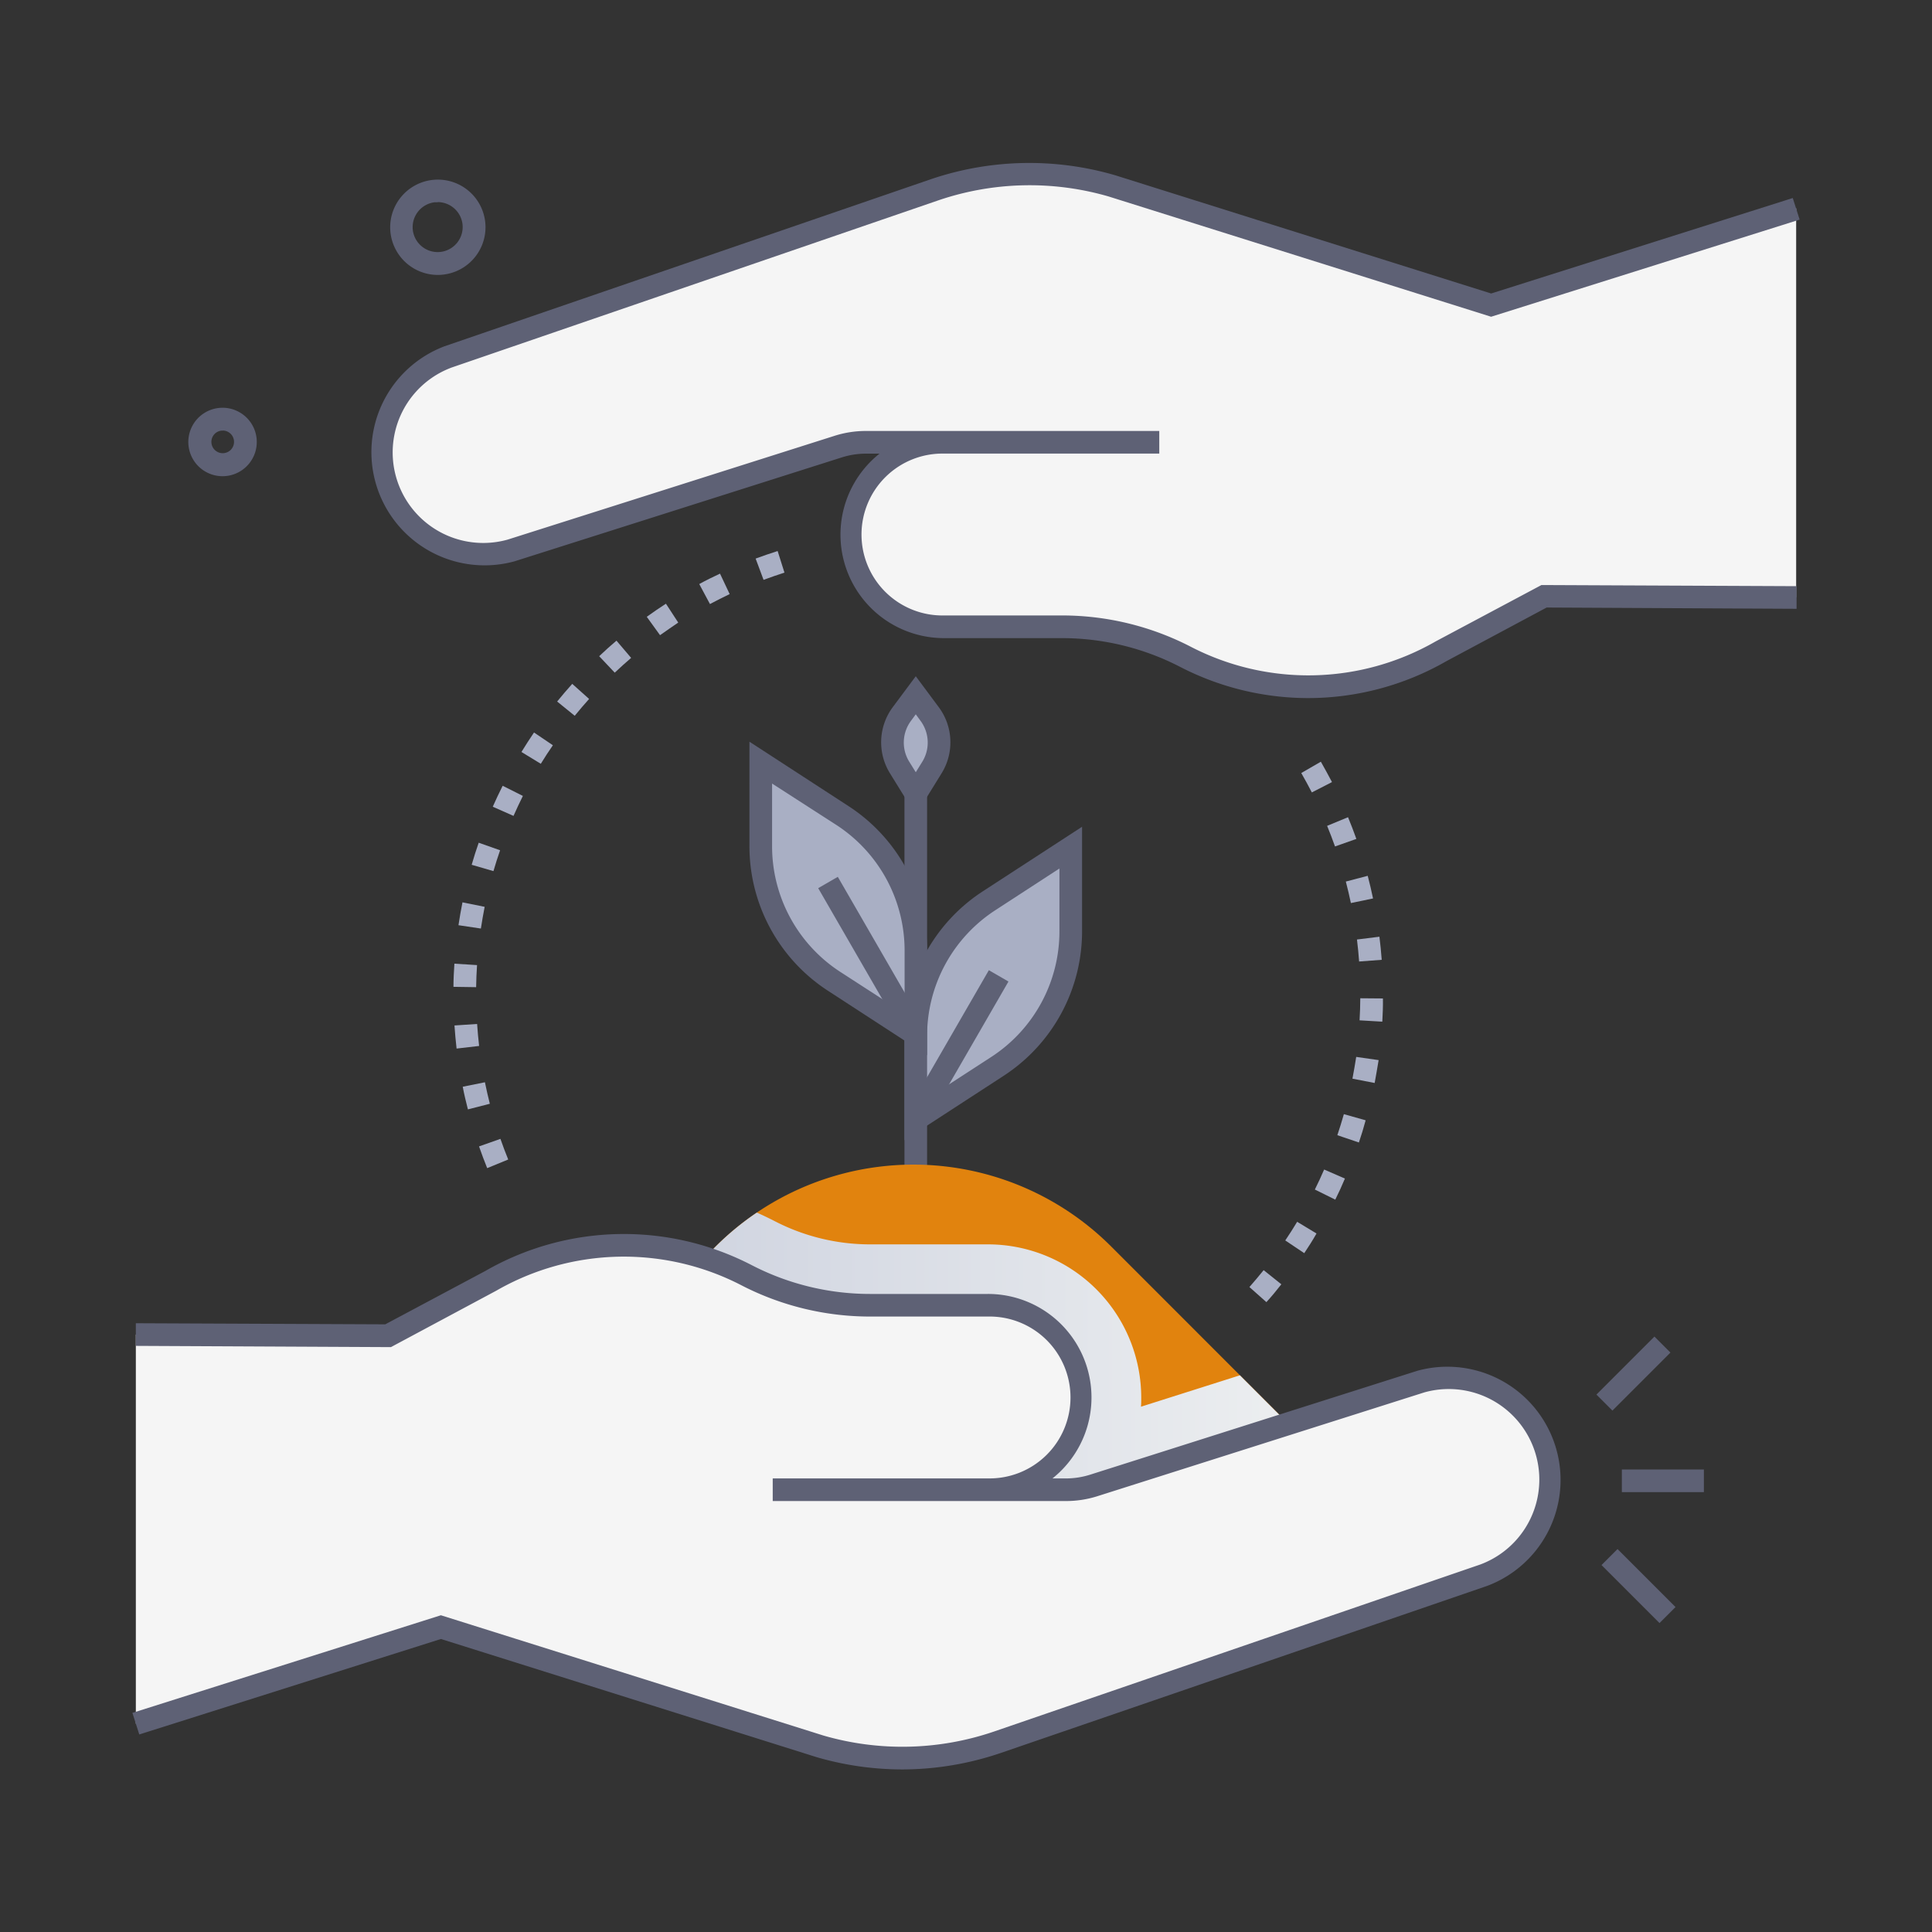 <svg xmlns="http://www.w3.org/2000/svg" xmlns:xlink="http://www.w3.org/1999/xlink" viewBox="0 0 512 512"><rect x="0" y="0" width="512" height="512" fill="#333333" stroke="none"/><defs><style>.cls-1{isolation:isolate;}.cls-2{fill:#5e6175;}.cls-3{fill:#e1830e;}.cls-4{mix-blend-mode:multiply;fill:url(#linear-gradient);}.cls-5{fill:#f5f5f5;}.cls-6{fill:#a9afc4;}</style><linearGradient id="linear-gradient" x1="148.96" y1="371.68" x2="353.52" y2="371.68" gradientUnits="userSpaceOnUse"><stop offset="0" stop-color="#cacfdd"></stop><stop offset="1" stop-color="#eef0f1"></stop></linearGradient></defs><title>Sustainable agriculture</title><g class="cls-1"><g id="Sustainable_agriculture" data-name="Sustainable agriculture"><rect class="cls-2" x="239.69" y="210.29" width="6" height="106.36"></rect><path class="cls-3" d="M353.52,389.42,320.92,422H175.42L149,371l40.65-40.65a74.13,74.13,0,0,1,104.84,0l34.1,34.11Z"></path><path class="cls-4" d="M353.52,389.42,320.92,422H175.42L149,371l40.65-40.65a73.74,73.74,0,0,1,10.92-9q2.43,1.08,4.82,2.31a55,55,0,0,0,25.18,6.11h31.28a40.64,40.64,0,0,1,40.59,40.6c0,.81,0,1.62-.07,2.42l26.22-8.32Z"></path><path class="cls-5" d="M204.78,394.8h57a24.45,24.45,0,0,0,24.45-24.44h0a24.45,24.45,0,0,0-24.45-24.45H230.53A71,71,0,0,1,197.94,338h0a71,71,0,0,0-67.87,1.46L102.86,354,36,353.67V456.79l80.84-25.58L217.3,462.79a78.34,78.34,0,0,0,46.92-1l129-44.31A27,27,0,0,0,410,382.85h0a27,27,0,0,0-33.46-16.7l-86.76,27.54a24.25,24.25,0,0,1-7.28,1.11Z"></path><path class="cls-2" d="M239.17,468.92a81.58,81.58,0,0,1-22.71-3.24l-99.61-31.33-79.94,25.3-1.82-5.72,81.75-25.87L218.2,459.93a75.09,75.09,0,0,0,45.06-1l129-44.31A24,24,0,0,0,377.46,369l-86.74,27.54a27.44,27.44,0,0,1-8.19,1.25H204.78v-6h57a21.45,21.45,0,1,0,0-42.89H230.53a74.36,74.36,0,0,1-34-8.26,67.78,67.78,0,0,0-65,1.4L103.6,357,36,356.67l0-6,66.1.29,26.55-14.16a73.7,73.7,0,0,1,70.65-1.48,68.26,68.26,0,0,0,31.22,7.59h31.28a27.43,27.43,0,0,1,17.11,48.89h3.61a21.3,21.3,0,0,0,6.39-1l86.74-27.54a30,30,0,0,1,18.52,57l-129,44.31A81.29,81.29,0,0,1,239.17,468.92Z"></path><path class="cls-5" d="M307.22,117.2h-57a24.45,24.45,0,0,0-24.45,24.44h0a24.45,24.45,0,0,0,24.45,24.45h31.28A71,71,0,0,1,314.06,174h0a71,71,0,0,0,67.87-1.46L409.14,158l66.86.3V55.21L395.16,80.79,294.7,49.21a78.34,78.34,0,0,0-46.92,1l-129,44.31A27,27,0,0,0,102,129.15h0a27,27,0,0,0,33.46,16.7l86.76-27.54a24.25,24.25,0,0,1,7.28-1.11Z"></path><path class="cls-2" d="M346.69,185a74,74,0,0,1-34-8.3,68.26,68.26,0,0,0-31.22-7.59H250.19a27.43,27.43,0,0,1-17.11-48.89h-3.61a21.3,21.3,0,0,0-6.39,1l-86.74,27.54a30,30,0,0,1-18.52-57l129-44.31a81.13,81.13,0,0,1,48.73-1l99.62,31.33,79.93-25.3,1.82,5.72L395.16,83.94,293.8,52.07a75.09,75.09,0,0,0-45.06,1l-129,44.31A24,24,0,0,0,134.54,143l86.74-27.54a27.44,27.44,0,0,1,8.19-1.25h77.75v6h-57a21.45,21.45,0,1,0,0,42.89h31.28a74.36,74.36,0,0,1,34,8.26,67.78,67.78,0,0,0,65-1.4l28-14.92,67.61.3,0,6L409.88,161,383.34,175.2A73.66,73.66,0,0,1,346.69,185Z"></path><path class="cls-6" d="M262.17,238.67l21.59-14v22.08a42.83,42.83,0,0,1-19.48,35.91l-21.59,14V274.58A42.83,42.83,0,0,1,262.17,238.67Z"></path><path class="cls-6" d="M223.2,216.13l-21.59-14v22.08a42.83,42.83,0,0,0,19.49,35.91l21.59,14V252A42.81,42.81,0,0,0,223.2,216.13Z"></path><path class="cls-6" d="M242.69,184.26l-3.65,4.9a12.71,12.71,0,0,0-.6,14.28l4.25,6.85,4.25-6.85a12.71,12.71,0,0,0-.6-14.28Z"></path><path class="cls-2" d="M239.69,302.19V274.58a45.68,45.68,0,0,1,20.85-38.43l26.22-17.05v27.61a45.69,45.69,0,0,1-20.84,38.43Zm24.12-61a39.7,39.7,0,0,0-18.12,33.4v16.55l16.95-11a39.67,39.67,0,0,0,18.12-33.39V230.16Z"></path><path class="cls-2" d="M245.69,279.65l-26.23-17.06a45.68,45.68,0,0,1-20.85-38.42V196.56l26.23,17.05A45.69,45.69,0,0,1,245.69,252Zm-41.08-72v16.55a39.7,39.7,0,0,0,18.12,33.39l17,11V252a39.71,39.71,0,0,0-18.12-33.4Z"></path><path class="cls-2" d="M242.69,216l-6.8-11a15.63,15.63,0,0,1,.74-17.65l6.06-8.14,6.05,8.14a15.61,15.61,0,0,1,.75,17.65Zm0-26.7L241.44,191a9.65,9.65,0,0,0-.45,10.91l1.7,2.74,1.7-2.74a9.67,9.67,0,0,0-.46-10.91Z"></path><rect class="cls-2" x="228.06" y="230.74" width="6" height="46.5" transform="translate(-96.06 149.63) rotate(-30.01)"></rect><rect class="cls-2" x="231.7" y="274.63" width="43.94" height="6" transform="translate(-113.6 358.51) rotate(-60)"></rect><path class="cls-6" d="M335.61,345.08l-4.5-4c1.29-1.45,2.56-3,3.77-4.48l4.69,3.75C338.29,342,337,343.55,335.61,345.08Zm10-13-5-3.35c1.08-1.6,2.14-3.26,3.15-4.94l5.13,3.1C347.87,328.69,346.76,330.43,345.63,332.12Zm8.22-14.18-5.38-2.66c.86-1.72,1.69-3.51,2.46-5.3l5.51,2.39C355.62,314.25,354.75,316.13,353.85,317.94Zm6.26-15.14-5.68-1.92c.62-1.84,1.2-3.72,1.73-5.58l5.77,1.63C361.38,298.89,360.77,300.86,360.11,302.8ZM364.3,287l-5.89-1.14c.37-1.9.69-3.84,1-5.77l5.94.85C365,282.92,364.69,285,364.3,287Zm2-16.25-6-.35c.11-1.94.18-3.9.19-5.85l6,.05C366.52,266.6,366.45,268.67,366.33,270.71Zm-6.12-15.94c-.14-1.94-.33-3.9-.57-5.83l5.95-.74c.25,2,.46,4.09.61,6.12ZM358,239.32c-.4-1.9-.85-3.81-1.34-5.7l5.8-1.52c.52,2,1,4,1.41,6Zm-4.21-15c-.65-1.83-1.35-3.67-2.09-5.46l5.54-2.29c.78,1.88,1.52,3.82,2.21,5.75ZM347.65,210c-.89-1.72-1.83-3.45-2.8-5.14l5.19-3c1,1.77,2,3.59,2.95,5.4Z"></path><path class="cls-6" d="M129.11,309.57c-.76-1.89-1.49-3.82-2.16-5.76l5.67-2c.64,1.84,1.33,3.68,2.06,5.47ZM124,294c-.5-2-1-4-1.37-6l5.88-1.19c.39,1.9.82,3.82,1.3,5.7Zm-3-16.12c-.23-2-.42-4.08-.56-6.12l6-.4c.13,1.94.31,3.9.53,5.83Zm5.17-16.27-6-.09c0-2,.12-4.11.25-6.14l6,.38C126.29,257.7,126.21,259.67,126.18,261.61Zm1.26-15.54-5.93-.88c.3-2,.66-4.06,1.06-6.06l5.88,1.19C128.07,242.22,127.73,244.15,127.44,246.07Zm3.33-15.22L125,229.18c.57-2,1.19-3.93,1.86-5.85l5.67,2C131.9,227.12,131.31,229,130.77,230.85Zm5.32-14.63-5.49-2.43c.82-1.86,1.71-3.73,2.62-5.55l5.36,2.69C137.71,212.66,136.87,214.44,136.09,216.22Zm7.23-13.81-5.12-3.13c1.06-1.73,2.18-3.47,3.33-5.16l5,3.38C145.4,199.11,144.33,200.76,143.32,202.41Zm9-12.72-4.66-3.78c1.29-1.58,2.63-3.16,4-4.68l4.47,4C154.81,186.69,153.53,188.18,152.31,189.69Zm10.6-11.43-4.12-4.36c1.49-1.41,3-2.79,4.58-4.12l3.89,4.57C165.79,175.61,164.33,176.92,162.91,178.26Zm12-9.94-3.51-4.86c1.66-1.2,3.37-2.37,5.08-3.47l3.26,5C178.14,166.08,176.51,167.19,174.93,168.32Zm13.23-8.25-2.83-5.29c1.81-1,3.66-1.9,5.5-2.76l2.56,5.42C191.64,158.27,189.88,159.15,188.16,160.07Zm14.21-6.41-2.1-5.63c1.92-.71,3.88-1.38,5.83-2l1.81,5.72C206.05,152.33,204.19,153,202.37,153.66Z"></path><path class="cls-2" d="M116,72.86a12.63,12.63,0,1,1,12.56-14.25h0a12.64,12.64,0,0,1-10.91,14.14A13.06,13.06,0,0,1,116,72.86Zm0-19.25a8.43,8.43,0,0,0-.86,0,6.64,6.64,0,0,0-5.73,7.43,6.63,6.63,0,0,0,7.42,5.71,6.64,6.64,0,0,0,5.73-7.42,6.64,6.64,0,0,0-6.56-5.77Z"></path><path class="cls-2" d="M59,126.2a9.07,9.07,0,1,1,1.18-.08A9.48,9.48,0,0,1,59,126.2Zm0-12.07a2.69,2.69,0,0,0-.4,0,3,3,0,1,0,3.4,2.61h0a3,3,0,0,0-3-2.64Z"></path><rect class="cls-2" x="429.81" y="389.43" width="21.74" height="6"></rect><rect class="cls-2" x="422.01" y="361.01" width="21.74" height="6" transform="translate(-130.61 412.71) rotate(-45)"></rect><rect class="cls-2" x="431.23" y="409.46" width="6" height="21.74" transform="translate(-170.04 430.15) rotate(-45)"></rect></g></g></svg>